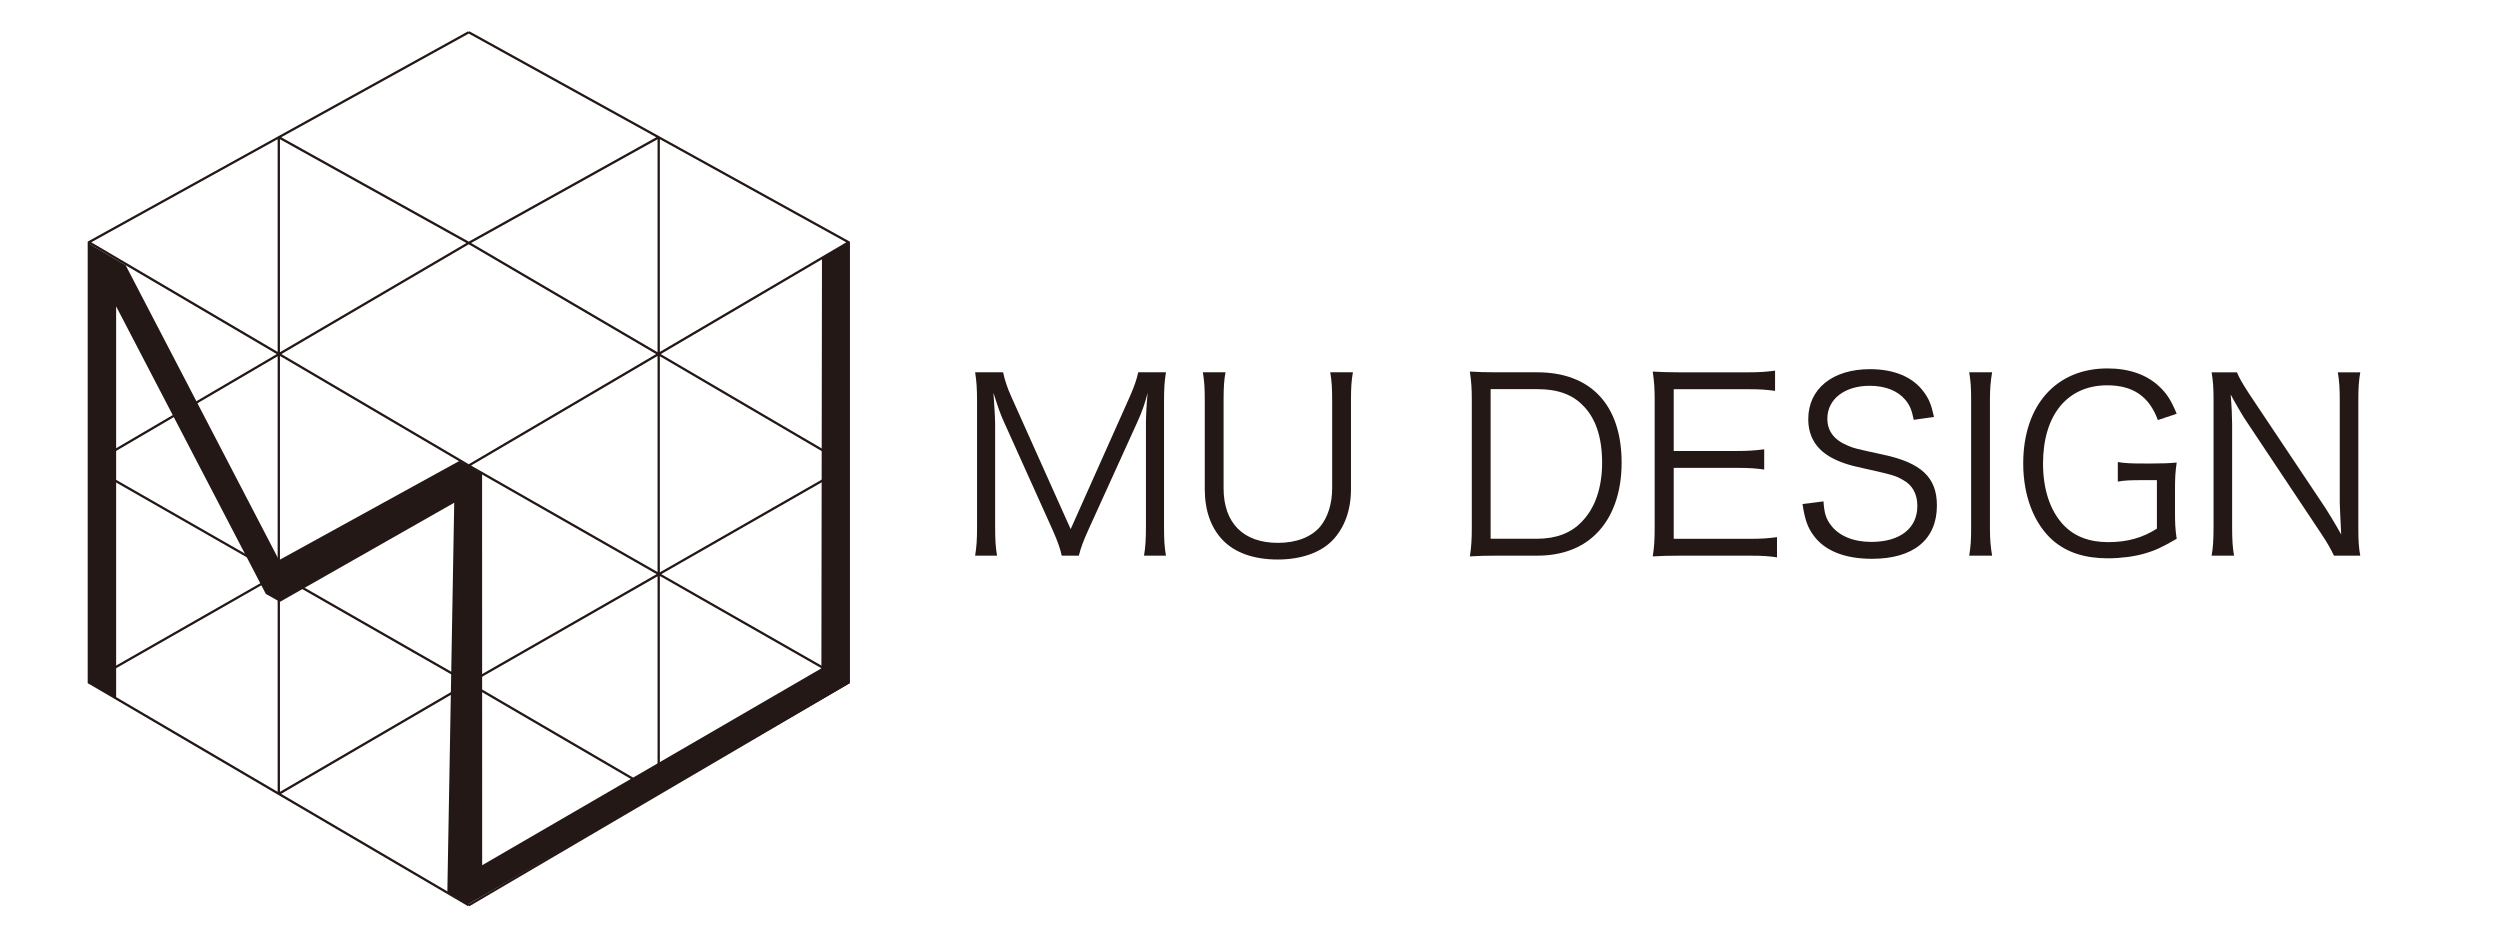 <?xml version="1.0" encoding="utf-8"?>
<!-- Generator: Adobe Illustrator 16.0.3, SVG Export Plug-In . SVG Version: 6.00 Build 0)  -->
<!DOCTYPE svg PUBLIC "-//W3C//DTD SVG 1.0//EN" "http://www.w3.org/TR/2001/REC-SVG-20010904/DTD/svg10.dtd">
<svg version="1.0" id="圖層_1" xmlns="http://www.w3.org/2000/svg" xmlns:xlink="http://www.w3.org/1999/xlink" x="0px" y="0px"
	 width="160px" height="60px" viewBox="-303.5 430.5 160 60" enable-background="new -303.5 430.5 160 60" xml:space="preserve">
<g>
	<path fill="#231815" d="M-239.224,457.554c-0.231-0.494-0.401-0.973-0.695-1.914c0.047,0.664,0.108,1.621,0.108,1.992v6.608
		c0,0.818,0.031,1.298,0.123,1.822h-1.404c0.092-0.571,0.123-1.019,0.123-1.822v-8.076c0-0.771-0.031-1.266-0.123-1.837h1.791
		c0.093,0.463,0.277,1.019,0.51,1.528l3.813,8.509l3.799-8.509c0.263-0.603,0.433-1.081,0.525-1.528h1.775
		c-0.093,0.586-0.123,1.034-0.123,1.837v8.076c0,0.85,0.03,1.267,0.123,1.822h-1.405c0.093-0.524,0.124-1.081,0.124-1.822v-6.701
		c0-0.433,0.046-1.267,0.108-1.899c-0.155,0.633-0.371,1.25-0.664,1.884l-3.15,6.934c-0.309,0.694-0.464,1.096-0.587,1.605h-1.097
		c-0.077-0.401-0.263-0.927-0.571-1.621L-239.224,457.554z"/>
	<path fill="#231815" d="M-216.914,454.327c-0.093,0.54-0.123,0.973-0.123,1.744v5.729c0,1.358-0.417,2.486-1.189,3.289
		c-0.772,0.787-2.008,1.22-3.505,1.22c-1.514,0-2.749-0.433-3.521-1.251c-0.756-0.787-1.143-1.899-1.143-3.258v-5.698
		c0-0.787-0.03-1.235-0.123-1.775h1.451c-0.093,0.494-0.123,0.957-0.123,1.775v5.651c0,2.224,1.266,3.49,3.474,3.49
		c1.189,0,2.132-0.37,2.703-1.034c0.494-0.603,0.771-1.468,0.771-2.456v-5.651c0-0.772-0.03-1.235-0.123-1.775H-216.914z"/>
	<path fill="#231815" d="M-209.305,456.041c0-0.664-0.031-1.112-0.123-1.761c0.54,0.031,0.957,0.047,1.698,0.047h2.609
		c3.443,0,5.405,2.1,5.405,5.79c0,1.931-0.587,3.536-1.652,4.571c-0.927,0.911-2.209,1.374-3.753,1.374h-2.609
		c-0.741,0-1.158,0.016-1.698,0.047c0.092-0.603,0.123-1.065,0.123-1.838V456.041z M-205.15,464.981c1.22,0,2.192-0.354,2.888-1.096
		c0.849-0.865,1.297-2.178,1.297-3.769c0-1.605-0.401-2.841-1.22-3.659c-0.68-0.711-1.637-1.051-2.903-1.051h-3.012v9.574H-205.15z"
		/>
	<path fill="#231815" d="M-189.773,466.171c-0.494-0.077-0.911-0.108-1.729-0.108h-4.524c-0.741,0-1.174,0.016-1.698,0.047
		c0.092-0.587,0.123-1.051,0.123-1.838v-8.23c0-0.664-0.031-1.081-0.123-1.761c0.54,0.031,0.957,0.047,1.698,0.047h4.4
		c0.68,0,1.205-0.031,1.73-0.108v1.297c-0.541-0.077-0.958-0.108-1.73-0.108h-4.756v3.953h4.062c0.68,0,1.143-0.03,1.729-0.107
		v1.297c-0.525-0.077-0.927-0.108-1.729-0.108h-4.062v4.54h4.896c0.71,0,1.143-0.03,1.714-0.107V466.171z"/>
	<path fill="#231815" d="M-181.021,457.369c-0.123-0.618-0.247-0.927-0.54-1.282c-0.494-0.587-1.282-0.896-2.285-0.896
		c-1.591,0-2.703,0.85-2.703,2.101c0,0.803,0.433,1.374,1.344,1.744c0.417,0.17,0.433,0.17,2.208,0.557
		c2.471,0.524,3.459,1.467,3.459,3.258c0,2.178-1.498,3.413-4.153,3.413c-1.729,0-3.012-0.51-3.722-1.468
		c-0.401-0.54-0.571-1.019-0.726-2.038l1.343-0.17c0.047,0.741,0.155,1.112,0.479,1.529c0.509,0.679,1.436,1.065,2.578,1.065
		c1.838,0,2.949-0.865,2.949-2.301c0-0.757-0.309-1.328-0.896-1.652c-0.509-0.294-0.679-0.34-2.548-0.757
		c-0.973-0.201-1.575-0.417-2.1-0.71c-0.958-0.541-1.437-1.359-1.437-2.44c0-1.945,1.56-3.196,3.953-3.196
		c1.529,0,2.718,0.494,3.413,1.421c0.354,0.463,0.51,0.849,0.68,1.637L-181.021,457.369z"/>
	<path fill="#231815" d="M-176.004,454.327c-0.093,0.509-0.14,1.08-0.14,1.729v8.276c0,0.68,0.047,1.205,0.14,1.729h-1.467
		c0.092-0.571,0.123-0.957,0.123-1.729v-8.276c0-0.772-0.031-1.174-0.123-1.729H-176.004z"/>
	<path fill="#231815" d="M-166.37,461.229c-0.803,0-1.157,0.016-1.59,0.093v-1.251c0.463,0.077,0.849,0.093,1.683,0.093h0.448
		c0.726,0,1.158-0.016,1.637-0.062c-0.093,0.648-0.108,1.034-0.108,1.744v1.421c0,0.726,0.016,1.097,0.108,1.714
		c-0.927,0.541-1.39,0.757-2.101,0.958c-0.648,0.185-1.513,0.293-2.301,0.293c-1.467,0-2.625-0.37-3.521-1.143
		c-1.204-1.065-1.899-2.842-1.899-4.926c0-3.722,2.101-6.084,5.39-6.084c1.374,0,2.486,0.386,3.305,1.143
		c0.509,0.479,0.787,0.927,1.127,1.76l-1.204,0.401c-0.557-1.513-1.591-2.223-3.243-2.223c-2.548,0-4.107,1.898-4.107,5.003
		c0,1.652,0.447,3.011,1.297,3.922c0.695,0.741,1.652,1.112,2.872,1.112s2.208-0.278,3.119-0.865v-3.104H-166.37z"/>
	<path fill="#231815" d="M-160.334,454.327c0.139,0.354,0.339,0.694,0.787,1.39l4.88,7.304c0.17,0.263,0.633,1.02,1.003,1.684
		c-0.062-1.235-0.092-1.915-0.092-2.054v-6.548c0-0.757-0.031-1.235-0.124-1.775h1.437c-0.093,0.556-0.124,0.988-0.124,1.775v8.23
		c0,0.772,0.031,1.235,0.124,1.729h-1.684c-0.216-0.447-0.386-0.757-0.803-1.39l-4.957-7.443c-0.123-0.185-0.633-1.065-0.85-1.482
		c0.063,0.727,0.093,1.482,0.093,1.885v6.593c0,0.819,0.031,1.328,0.124,1.838h-1.437c0.093-0.494,0.124-1.034,0.124-1.838v-8.168
		c0-0.711-0.031-1.174-0.124-1.729H-160.334z"/>
</g>
<g>
	<path fill="#231815" d="M-273.464,432.5l-0.036,0.064l-0.036-0.064l-24.352,13.463v28.257l24.349,14.28l0.038-0.063l0.037,0.063
		l24.313-14.26l0.036-0.021v-28.257L-273.464,432.5z M-273.5,474.13l-12.024-6.884l12.024-6.865l12.024,6.865L-273.5,474.13z
		 M-273.5,446.135l11.992,7.027l-11.992,7.048l-11.992-7.048L-273.5,446.135z M-261.417,453.281v13.828l-11.935-6.814
		L-261.417,453.281z M-273.648,460.295l-11.935,6.814v-13.828L-273.648,460.295z M-285.731,467.128l-11.934-6.833l11.934-6.994
		V467.128z M-261.269,453.301l11.934,6.994l-11.934,6.833V453.301z M-261.417,453.043l-11.934-6.992l11.934-6.639V453.043z
		 M-261.269,439.41l11.931,6.598l-11.931,7.013V439.41z M-285.583,453.043v-13.631l11.934,6.639L-285.583,453.043z
		 M-285.731,453.021l-11.931-7.014l11.931-6.598V453.021z M-285.785,453.162l-11.953,7.004v-14.029L-285.785,453.162z
		 M-297.738,460.424l11.916,6.822l-11.916,6.803V460.424z M-285.731,467.363v13.814l-11.934-7L-285.731,467.363z M-285.583,467.384
		l11.935,6.832l-11.935,6.962V467.384z M-261.417,467.384v13.794l-11.935-6.962L-261.417,467.384z M-261.269,467.363l11.933,6.814
		l-11.933,6.999V467.363z M-261.178,467.246l11.916-6.822v13.625L-261.178,467.246z M-261.214,453.162l11.952-7.025v14.029
		L-261.214,453.162z M-261.497,439.285l-12.003,6.678l-12.004-6.678l12.004-6.636L-261.497,439.285z M-285.509,481.307l12.01-7.005
		l12.009,7.005l-12.009,7.044L-285.509,481.307z"/>
	<polygon fill="#231815" points="-273.538,488.372 -274.87,487.6 -274.43,462.675 -285.583,469.018 -286.485,468.514 
		-296.067,450.108 -296.067,475.191 -297.847,474.22 -297.85,446.07 -295.458,447.475 -285.642,466.348 -274.101,460 
		-272.646,460.831 -272.641,485.873 -250.931,473.274 -250.894,447.02 -249.113,445.963 -249.113,474.22 -249.625,474.521 	"/>
</g>
</svg>
